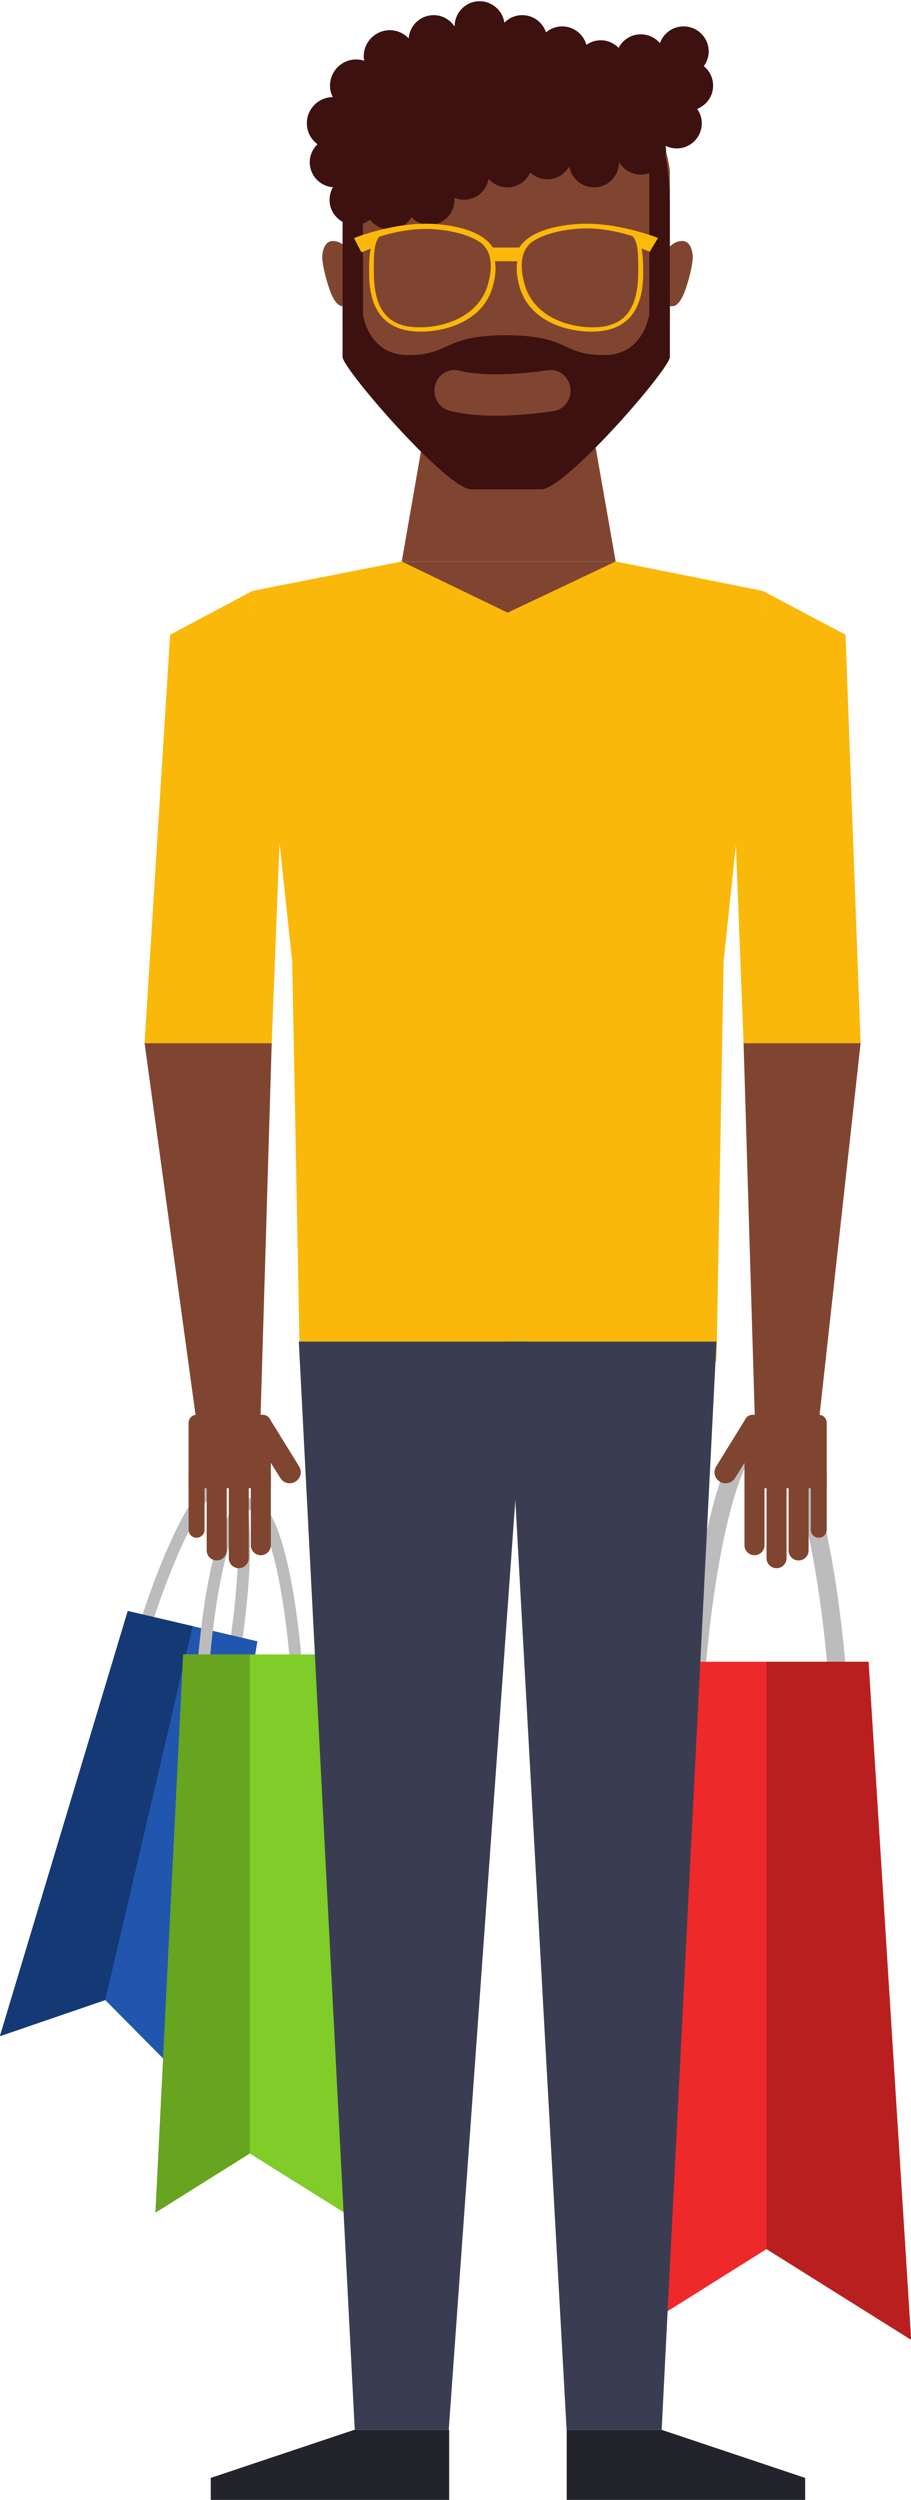 <?xml version="1.0" encoding="UTF-8"?><svg xmlns="http://www.w3.org/2000/svg" xmlns:xlink="http://www.w3.org/1999/xlink" height="378.0" preserveAspectRatio="xMidYMid meet" version="1.0" viewBox="92.1 23.5 137.8 378.0" width="137.8" zoomAndPan="magnify"><g><g><path d="M 124.59 292.375 L 125.742 287.465 C 128.461 275.828 129.922 264.781 129.922 257.137 C 129.922 254.219 129.711 251.801 129.25 249.977 C 129.02 249.062 128.723 248.297 128.316 247.672 C 127.91 247.055 127.344 246.551 126.613 246.383 L 126.617 246.383 C 126.438 246.34 126.254 246.316 126.074 246.316 C 125.242 246.324 124.508 246.715 123.812 247.277 C 122.598 248.281 121.402 249.938 120.145 252.148 C 116.398 258.777 112.238 270.492 109.172 283.59 L 108.02 288.492 C 107.906 288.977 108.207 289.457 108.688 289.57 C 109.172 289.688 109.656 289.387 109.77 288.902 L 110.918 284 C 113.23 274.117 116.188 265.012 119.066 258.418 C 120.504 255.121 121.922 252.453 123.199 250.66 C 123.836 249.762 124.438 249.086 124.949 248.668 C 125.469 248.242 125.867 248.109 126.074 248.117 L 126.203 248.129 C 126.359 248.168 126.562 248.285 126.816 248.66 C 127.188 249.215 127.551 250.285 127.777 251.734 C 128.008 253.188 128.125 255.016 128.125 257.137 C 128.125 264.562 126.688 275.535 123.992 287.055 L 122.84 291.969 C 122.727 292.449 123.027 292.934 123.512 293.047 C 123.992 293.16 124.477 292.859 124.59 292.379" fill="#bdbcbc"/></g><g><path d="M 92.086 331.383 L 108.02 325.918 L 119.875 337.883 L 131.039 271.676 L 111.426 267.086 L 92.086 331.383" fill="#2056ae"/></g><g><path d="M 92.086 331.383 L 108.02 325.918 L 121.238 269.379 L 111.426 267.086 L 92.086 331.383" fill="#153974"/></g><g><path d="M 138.391 295.281 L 138.391 290.25 C 138.391 279.719 137.535 269.852 136.145 262.57 C 135.449 258.926 134.621 255.93 133.668 253.777 C 133.184 252.699 132.676 251.828 132.082 251.172 C 131.781 250.844 131.457 250.57 131.09 250.371 C 130.727 250.172 130.312 250.051 129.883 250.051 C 129.457 250.051 129.039 250.172 128.676 250.371 C 127.988 250.75 127.449 251.367 126.949 252.156 C 126.082 253.535 125.34 255.496 124.664 257.961 C 122.66 265.348 121.375 277.285 121.371 290.25 L 121.371 295.281 C 121.371 295.777 121.773 296.184 122.27 296.184 C 122.77 296.184 123.172 295.777 123.172 295.281 L 123.172 290.25 C 123.168 279.816 124.02 270.031 125.383 262.906 C 126.062 259.348 126.875 256.445 127.742 254.508 C 128.172 253.539 128.617 252.812 129.012 252.383 C 129.211 252.168 129.391 252.027 129.535 251.949 C 129.684 251.871 129.785 251.848 129.883 251.848 C 129.98 251.848 130.086 251.871 130.23 251.949 C 130.504 252.094 130.898 252.473 131.297 253.113 C 132.004 254.227 132.727 256.066 133.363 258.434 C 135.305 265.551 136.594 277.414 136.594 290.25 L 136.594 295.281 C 136.594 295.777 136.996 296.184 137.492 296.184 C 137.988 296.184 138.391 295.777 138.391 295.281" fill="#bdbcbc"/></g><g><path d="M 115.613 358.059 L 129.883 349.117 L 144.164 358.059 L 139.957 273.66 L 119.809 273.66 L 115.613 358.059" fill="#80cc28"/></g><g><path d="M 115.613 358.059 L 129.883 349.117 L 129.883 273.66 L 119.809 273.66 L 115.613 358.059" fill="#67a41f"/></g><g><path d="M 197.77 307.895 L 197.77 300.188 C 197.77 284.207 199.07 269.219 201.16 258.301 C 202.199 252.848 203.445 248.402 204.77 245.43 C 205.426 243.945 206.109 242.836 206.715 242.18 C 207.016 241.848 207.293 241.633 207.516 241.512 C 207.738 241.391 207.898 241.359 208.047 241.355 C 208.195 241.359 208.355 241.391 208.578 241.512 C 208.996 241.73 209.598 242.316 210.211 243.297 C 211.289 245.004 212.395 247.82 213.379 251.449 C 214.859 256.895 216.105 264.172 216.973 272.535 C 217.84 280.902 218.332 290.355 218.332 300.188 L 218.332 307.895 C 218.332 308.656 218.945 309.273 219.707 309.273 C 220.469 309.273 221.082 308.656 221.082 307.895 L 221.082 300.188 C 221.082 284.055 219.773 268.941 217.641 257.785 C 216.57 252.199 215.305 247.613 213.84 244.312 C 213.102 242.66 212.32 241.324 211.41 240.324 C 210.953 239.82 210.457 239.402 209.898 239.098 C 209.34 238.789 208.703 238.602 208.047 238.605 C 207.391 238.602 206.754 238.789 206.195 239.094 C 205.145 239.68 204.32 240.625 203.555 241.828 C 202.227 243.945 201.09 246.945 200.059 250.727 C 198.52 256.391 197.266 263.781 196.391 272.254 C 195.516 280.723 195.02 290.262 195.02 300.188 L 195.02 307.895 C 195.02 308.656 195.637 309.273 196.395 309.273 C 197.156 309.273 197.77 308.656 197.77 307.895" fill="#bdbcbc"/></g><g><path d="M 229.914 377.289 L 208.047 363.574 L 186.184 377.289 L 192.617 274.77 L 223.477 274.77 L 229.914 377.289" fill="#ee292a"/></g><g><path d="M 229.914 377.289 L 208.047 363.574 L 208.047 274.77 L 223.477 274.77 L 229.914 377.289" fill="#b91f1f"/></g><g><path d="M 185.227 108.402 L 152.871 108.402 L 156.164 89.516 L 181.91 89.516 L 185.227 108.402" fill="#804530"/></g><g><path d="M 185.227 108.402 L 152.871 108.402 L 152.727 109.492 L 168.887 125.137 L 185.359 109.492 L 185.227 108.402" fill="#804530"/></g><g><path d="M 185.227 108.402 L 168.887 116.137 L 152.871 108.402 L 130.309 112.844 L 136.297 168.867 L 137.453 229.355 L 200.477 229.355 L 201.555 168.867 L 207.473 112.844 L 185.227 108.402" fill="#fab80a"/></g><g><path d="M 207.473 112.844 L 219.992 119.473 L 222.277 181.234 L 204.574 181.234 L 203.332 149.113 L 207.473 112.844" fill="#fab80a"/></g><g><path d="M 222.277 181.234 L 215.945 238.594 L 206.297 238.594 L 204.574 181.234 L 222.277 181.234" fill="#804530"/></g><g><path d="M 207.742 246.562 C 207.742 245.719 207.066 245.047 206.227 245.047 C 205.387 245.047 204.711 245.719 204.711 246.562 L 204.711 257.148 C 204.711 257.984 205.387 258.66 206.227 258.66 C 207.066 258.66 207.742 257.984 207.742 257.148 L 207.742 246.562" fill="#804530"/></g><g><path d="M 206.059 242.512 C 206.547 241.73 206.348 238.566 204.969 237.895 L 200.441 245.219 C 199.941 246.008 200.18 247.039 200.969 247.523 C 201.75 248.02 202.781 247.77 203.277 246.992 L 206.059 242.512" fill="#804530"/></g><g><path d="M 211.078 246.598 C 211.078 245.754 210.402 245.078 209.559 245.078 C 208.719 245.078 208.047 245.754 208.047 246.598 L 208.047 259.109 C 208.047 259.941 208.719 260.621 209.559 260.621 C 210.402 260.621 211.078 259.941 211.078 259.109 L 211.078 246.598" fill="#804530"/></g><g><path d="M 214.41 246.562 C 214.41 245.719 213.738 245.047 212.898 245.047 C 212.055 245.047 211.383 245.719 211.383 246.562 L 211.383 257.938 C 211.383 258.773 212.055 259.449 212.898 259.449 C 213.738 259.449 214.41 258.773 214.41 257.938 L 214.41 246.562" fill="#804530"/></g><g><path d="M 217.152 246.285 C 217.152 245.613 216.602 245.078 215.945 245.078 C 215.281 245.078 214.738 245.613 214.738 246.285 L 214.738 254.809 C 214.738 255.477 215.281 256.016 215.945 256.016 C 216.602 256.016 217.152 255.477 217.152 254.809 L 217.152 246.285" fill="#804530"/></g><g><path d="M 204.711 248.527 L 204.711 238.633 C 204.711 237.961 205.246 237.426 205.922 237.426 L 215.945 237.426 C 216.602 237.426 217.152 237.961 217.152 238.633 L 217.152 248.527 L 204.711 248.527" fill="#804530"/></g><g><path d="M 130.309 112.844 L 117.836 119.473 L 113.969 181.234 L 133.199 181.234 L 134.449 149.113 L 130.309 112.844" fill="#fab80a"/></g><g><path d="M 113.969 181.234 L 121.836 238.594 L 131.484 238.594 L 133.199 181.234 L 113.969 181.234" fill="#804530"/></g><g><path d="M 130.039 246.562 C 130.039 245.719 130.711 245.047 131.559 245.047 C 132.387 245.047 133.07 245.719 133.07 246.562 L 133.07 257.148 C 133.07 257.984 132.387 258.66 131.559 258.66 C 130.711 258.66 130.039 257.984 130.039 257.148 L 130.039 246.562" fill="#804530"/></g><g><path d="M 131.715 242.512 C 131.234 241.73 131.434 238.566 132.812 237.895 L 137.34 245.219 C 137.84 246.008 137.586 247.039 136.805 247.523 C 136.023 248.02 134.996 247.77 134.504 246.992 L 131.715 242.512" fill="#804530"/></g><g><path d="M 126.707 246.598 C 126.707 245.754 127.379 245.078 128.215 245.078 C 129.047 245.078 129.727 245.754 129.727 246.598 L 129.727 259.109 C 129.727 259.941 129.047 260.621 128.215 260.621 C 127.379 260.621 126.707 259.941 126.707 259.109 L 126.707 246.598" fill="#804530"/></g><g><path d="M 123.363 246.562 C 123.363 245.719 124.047 245.047 124.879 245.047 C 125.711 245.047 126.395 245.719 126.395 246.562 L 126.395 257.938 C 126.395 258.773 125.711 259.449 124.879 259.449 C 124.047 259.449 123.363 258.773 123.363 257.938 L 123.363 246.562" fill="#804530"/></g><g><path d="M 120.629 246.285 C 120.629 245.613 121.172 245.078 121.832 245.078 C 122.5 245.078 123.043 245.613 123.043 246.285 L 123.043 254.809 C 123.043 255.477 122.5 256.016 121.832 256.016 C 121.172 256.016 120.629 255.477 120.629 254.809 L 120.629 246.285" fill="#804530"/></g><g><path d="M 133.07 248.527 L 133.07 238.633 C 133.07 237.961 132.527 237.426 131.867 237.426 L 121.832 237.426 C 121.168 237.426 120.629 237.961 120.629 238.633 L 120.629 248.527 L 133.07 248.527" fill="#804530"/></g><g><path d="M 200.477 226.355 L 192.184 390.902 L 177.805 390.902 L 168.727 226.355 L 200.477 226.355" fill="#3a3d52"/></g><g><path d="M 137.297 226.355 L 145.762 390.902 L 159.977 390.902 L 171.77 226.355 L 137.297 226.355" fill="#3a3d52"/></g><g><path d="M 192.184 390.902 L 177.82 390.902 L 177.82 401.516 L 213.887 401.516 L 213.887 398.172 L 192.184 390.902" fill="#23232b"/></g><g><path d="M 145.684 390.902 L 160.043 390.902 L 160.043 401.516 L 123.98 401.516 L 123.98 398.172 L 145.684 390.902" fill="#23232b"/></g><g><path d="M 192.824 69.801 C 192.824 69.801 193.566 69.801 193.812 69.801 C 194.816 69.801 195.523 68.051 195.82 67.18 C 196.484 65.25 196.766 63.707 196.867 62.855 C 196.984 61.785 196.656 59.938 195.285 59.938 C 193.703 59.938 192.824 61.547 192.824 61.547 L 192.824 69.801" fill="#804530"/></g><g><path d="M 144.918 69.801 C 144.918 69.801 144.172 69.801 143.926 69.801 C 142.922 69.801 142.207 68.051 141.918 67.18 C 141.258 65.25 140.961 63.707 140.871 62.855 C 140.746 61.785 141.074 59.938 142.453 59.938 C 144.035 59.938 144.918 61.547 144.918 61.547 L 144.918 69.801" fill="#804530"/></g><g><path d="M 184.102 33.117 C 178.105 28.562 165.18 25.805 154.199 33.188 C 145.059 39.336 143.922 50.453 143.922 50.453 C 143.922 50.453 143.922 68.148 143.922 77.48 C 143.922 79.254 160.086 97.488 163.73 97.488 L 173.98 97.488 C 177.625 97.488 193.422 79.254 193.422 77.48 C 193.422 68.148 193.422 49.438 193.422 49.438 C 193.422 49.438 192.664 39.613 184.102 33.117" fill="#804530"/></g><g><path d="M 199.953 36.125 C 199.863 35.051 199.336 34.133 198.566 33.508 C 199.078 32.789 199.367 31.91 199.289 30.961 C 199.098 28.867 197.258 27.32 195.164 27.504 C 193.633 27.637 192.402 28.672 191.922 30.023 C 191.156 29.129 189.973 28.59 188.695 28.703 C 187.363 28.816 186.25 29.621 185.672 30.73 C 184.898 29.961 183.816 29.488 182.637 29.605 C 181.949 29.66 181.328 29.91 180.805 30.285 C 180.324 28.555 178.668 27.34 176.812 27.504 C 175.996 27.578 175.262 27.898 174.691 28.398 C 174.148 26.758 172.551 25.641 170.758 25.805 C 169.824 25.879 169.004 26.312 168.395 26.93 C 168.098 24.957 166.324 23.527 164.312 23.699 C 162.324 23.875 160.852 25.559 160.867 27.52 C 160.121 26.387 158.812 25.672 157.363 25.805 C 155.484 25.969 154.059 27.473 153.914 29.293 C 153.105 28.465 151.973 27.973 150.73 28.078 C 148.555 28.273 146.938 30.188 147.133 32.371 C 147.141 32.48 147.176 32.57 147.191 32.688 C 146.707 32.52 146.184 32.465 145.633 32.504 C 143.449 32.691 141.848 34.621 142.035 36.801 C 142.074 37.301 142.23 37.773 142.438 38.195 C 142.336 38.195 142.234 38.188 142.125 38.195 C 139.941 38.395 138.332 40.312 138.531 42.488 C 138.633 43.664 139.242 44.656 140.129 45.312 C 139.324 46.086 138.867 47.18 138.965 48.367 C 139.129 50.238 140.641 51.68 142.453 51.809 C 142.09 52.477 141.895 53.238 141.961 54.043 C 142.145 56.137 143.988 57.68 146.086 57.5 C 146.832 57.434 147.504 57.145 148.066 56.711 C 148.832 57.715 150.066 58.312 151.414 58.195 C 152.676 58.09 153.734 57.359 154.336 56.352 C 155.109 57.141 156.195 57.59 157.383 57.5 C 159.465 57.312 161.004 55.488 160.832 53.41 C 161.379 53.633 161.98 53.746 162.605 53.688 C 164.367 53.539 165.723 52.203 166.008 50.547 C 166.777 51.406 167.938 51.934 169.184 51.824 C 170.605 51.691 171.762 50.789 172.305 49.586 C 173.066 50.289 174.102 50.691 175.223 50.594 C 176.527 50.48 177.621 49.715 178.215 48.648 C 178.531 50.594 180.293 51.988 182.281 51.824 C 184.273 51.645 185.77 49.945 185.73 47.977 C 186.441 49.23 187.84 50.027 189.371 49.887 C 191.461 49.699 193 47.859 192.824 45.773 L 192.773 45.543 C 193.387 45.84 194.07 45.996 194.793 45.93 C 196.875 45.75 198.422 43.902 198.242 41.816 C 198.184 41.117 197.93 40.504 197.555 39.969 C 199.078 39.367 200.105 37.836 199.953 36.125" fill="#3d1110"/></g><g><path d="M 146.992 44.016 L 146.992 61.531 C 146.992 69.266 143.922 72.285 143.922 72.285 L 143.922 58.574 C 143.922 53.062 145.074 47.996 146.992 44.016" fill="#3d1110"/></g><g><path d="M 190.312 39.582 L 190.312 61.531 C 190.312 69.266 193.422 72.285 193.422 72.285 L 193.422 54.141 C 193.422 48.633 192.262 43.57 190.312 39.582" fill="#3d1110"/></g><g><path d="M 190.312 62.395 C 190.312 62.395 190.312 65.988 190.312 74.242 C 190.312 79.293 185.004 83.242 176.715 91.527 C 175.102 93.137 171.289 93.273 168.953 93.273 C 166.562 93.262 162.203 93.109 160.625 91.527 C 152.336 83.242 147.023 79.293 147.023 74.242 C 147.023 65.988 147.023 62.395 147.023 62.395 C 147.023 62.395 145.672 64.555 143.922 67.574 L 143.922 77.48 C 143.922 79.254 159.711 97.488 163.359 97.488 L 173.98 97.488 C 177.625 97.488 193.422 79.254 193.422 77.48 L 193.422 67.574 C 191.656 64.555 190.312 62.395 190.312 62.395" fill="#3d1110"/></g><g><path d="M 190.266 71.172 C 190.266 71.172 189.434 77.188 183.512 77.188 C 176.844 77.188 178.422 74.227 168.684 74.188 L 168.605 74.188 C 158.863 74.227 160.453 77.188 153.77 77.188 C 147.863 77.188 147.031 71.172 147.031 71.172 L 145.422 78.027 L 162.664 94.633 L 174.617 94.633 L 191.871 78.027 L 190.266 71.172" fill="#3d1110"/></g><g><path d="M 167.129 86.355 C 162.57 86.355 160.273 85.664 159.922 85.551 C 158.336 85.031 157.449 83.281 157.957 81.633 C 158.445 79.996 160.121 79.09 161.703 79.59 C 161.855 79.621 166.047 80.785 174.973 79.48 C 176.617 79.227 178.137 80.426 178.371 82.133 C 178.609 83.852 177.461 85.434 175.809 85.664 C 172.32 86.176 169.438 86.355 167.129 86.355" fill="#804530"/></g><g><path d="M 181.746 72.992 C 177.766 72.992 172.66 71.23 171.391 66.277 C 170.824 64.055 170.902 62.379 171.625 61.137 C 171.816 60.836 172.074 60.516 172.355 60.242 C 173.246 59.566 175.355 58.395 179.602 58.074 C 180.012 58.051 180.414 58.031 180.82 58.031 C 183.504 58.031 186.082 58.664 187.805 59.215 C 188.641 60.219 188.641 61.934 188.641 64.504 C 188.641 70.375 186.516 72.992 181.746 72.992 Z M 165.957 66.316 C 164.684 71.234 159.555 72.992 155.551 72.992 C 150.773 72.992 148.645 70.383 148.645 64.555 C 148.645 61.988 148.645 60.281 149.484 59.281 C 151.449 58.664 154.562 57.938 157.719 58.156 C 161.98 58.477 164.098 59.645 164.953 60.301 C 165.262 60.586 165.52 60.891 165.723 61.211 C 166.453 62.434 166.531 64.102 165.957 66.316 Z M 191.168 59.312 C 191.074 59.273 188.684 58.367 185.555 57.797 C 185.242 57.73 184.891 57.664 184.504 57.613 C 182.715 57.359 181.09 57.262 179.504 57.367 C 173.312 57.797 171.297 59.871 170.664 60.926 L 166.645 60.926 C 166.008 59.871 164.004 57.797 157.801 57.367 C 156.23 57.262 154.594 57.359 152.809 57.613 C 152.422 57.672 152.07 57.73 151.766 57.797 C 148.629 58.367 146.25 59.273 146.141 59.312 L 145.656 59.504 L 146.676 61.488 L 146.84 61.645 L 147.031 61.559 C 147.086 61.539 147.836 61.211 148.188 61.09 C 147.949 62.113 147.934 63.355 147.934 64.816 C 147.934 70.68 150.551 73.645 155.742 73.645 C 159.883 73.645 165.234 71.855 166.637 66.828 C 167.047 65.363 167.152 64.109 166.969 63.004 L 170.352 63.004 C 170.16 64.109 170.273 65.363 170.676 66.828 C 172.082 71.855 177.426 73.645 181.582 73.645 C 186.754 73.645 189.391 70.68 189.391 64.816 C 189.391 63.355 189.371 62.113 189.129 61.078 C 189.465 61.211 190.031 61.434 190.191 61.488 L 190.383 61.57 L 191.629 59.484 L 191.168 59.312" fill="#fab80a"/></g></g></svg>